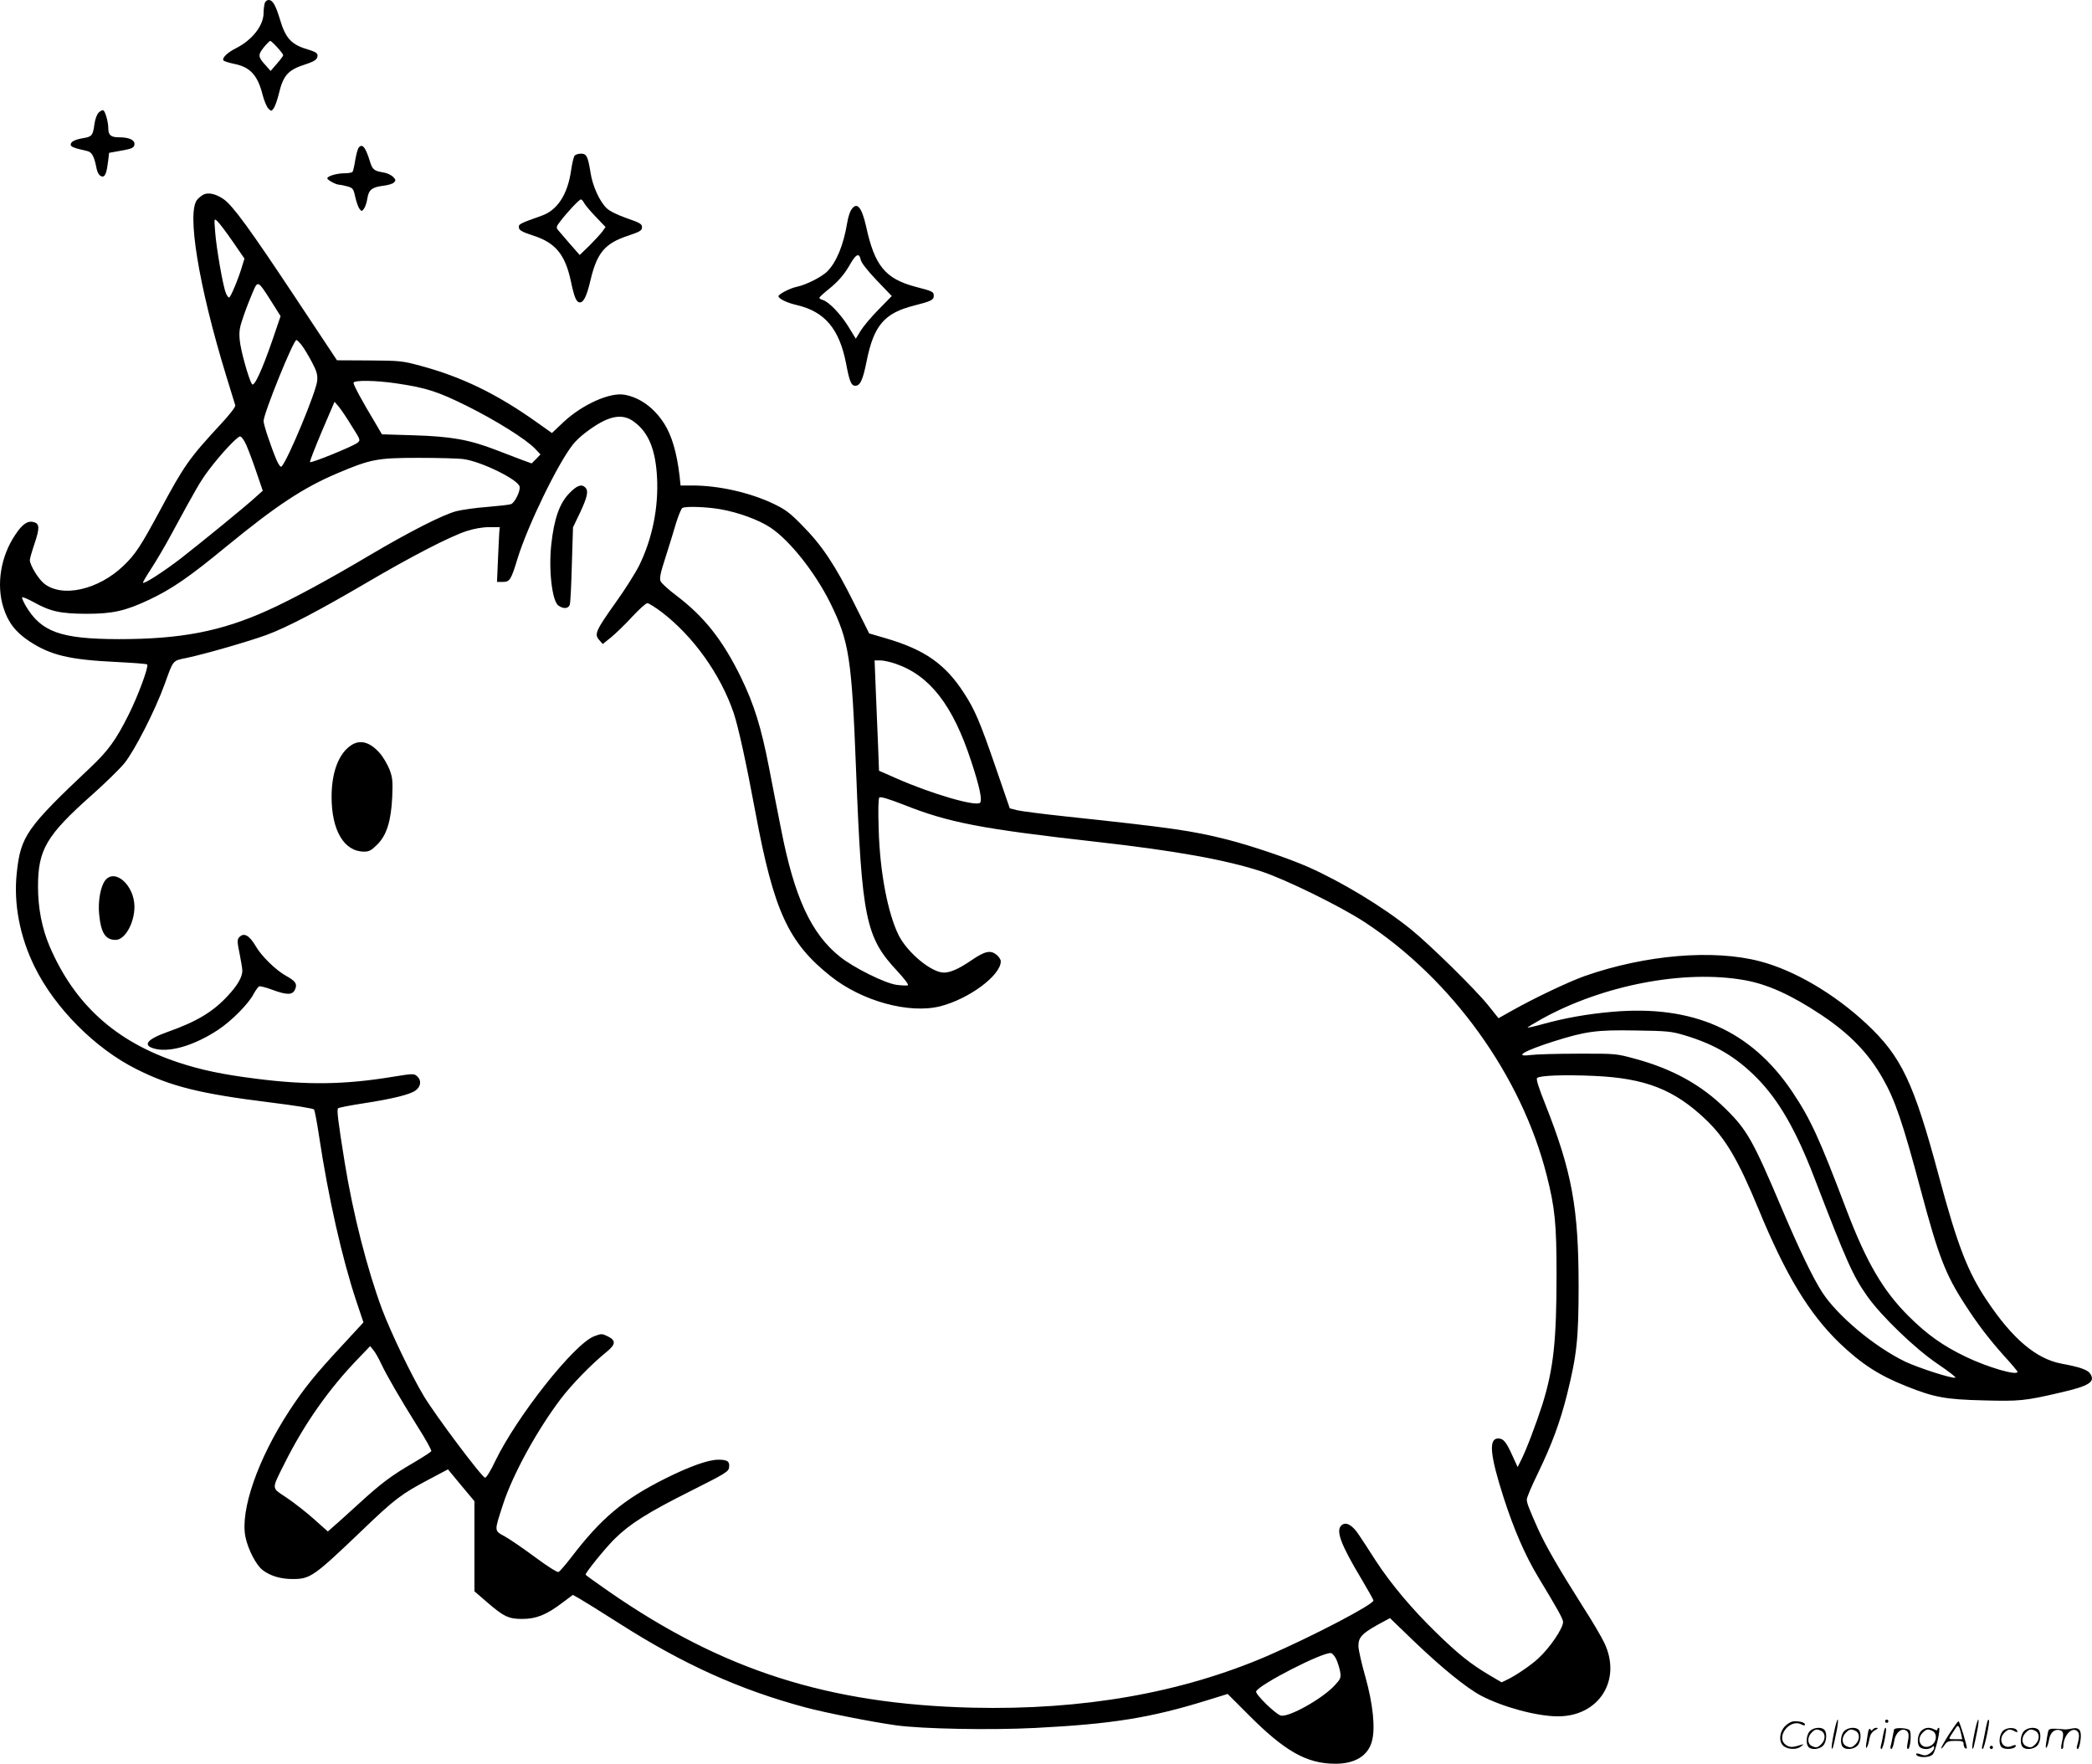 <?xml version="1.0" encoding="UTF-8"?>
<svg xmlns="http://www.w3.org/2000/svg" version="1.0" viewBox="0 0 1279.833 1079" preserveAspectRatio="xMidYMid meet">
  <g transform="translate(-0.744,1080) scale(0.1,-0.1)" fill="#000000" stroke="none">
    <path d="M1626 10778 c-3 -13 -6 -38 -6 -57 0 -77 -69 -165 -167 -215 -54 -27 -88 -60 -79 -75 4 -6 34 -15 67 -22 97 -19 143 -70 173 -189 9 -36 25 -73 35 -84 19 -18 19 -18 35 5 8 13 21 51 29 84 27 114 56 147 162 181 60 20 75 31 75 55 0 14 -14 22 -52 34 -108 31 -143 68 -179 190 -26 85 -44 115 -68 115 -11 0 -21 -9 -25 -22z m78 -268 c20 -22 36 -43 36 -48 0 -4 -17 -27 -38 -51 l-39 -45 -31 35 c-46 50 -48 63 -11 109 18 22 36 40 40 40 3 0 23 -18 43 -40z M611 10111 c-11 -11 -22 -41 -26 -72 -9 -67 -16 -76 -68 -84 -53 -9 -77 -22 -77 -40 0 -13 20 -21 101 -39 28 -6 42 -32 55 -96 7 -40 21 -60 40 -60 15 0 25 27 33 95 l6 50 61 11 c82 14 94 20 94 44 0 25 -35 40 -94 40 -50 0 -66 13 -66 55 0 38 -18 102 -30 110 -5 3 -18 -3 -29 -14z M2202 9897 c-6 -7 -15 -41 -21 -75 -5 -34 -13 -67 -16 -72 -3 -6 -25 -10 -49 -10 -47 0 -106 -17 -106 -31 0 -10 53 -39 72 -39 7 0 30 -5 50 -10 34 -10 38 -14 49 -66 7 -30 18 -62 26 -72 12 -16 14 -16 27 1 8 10 17 38 21 63 8 53 28 69 100 78 27 3 56 12 63 20 12 12 11 17 -6 34 -12 12 -38 24 -59 27 -56 9 -67 17 -82 66 -27 89 -47 113 -69 86z M3523 9848 c-6 -7 -16 -49 -22 -92 -21 -145 -83 -241 -178 -275 -138 -49 -144 -52 -141 -74 2 -16 20 -26 87 -48 137 -44 196 -116 231 -280 21 -100 34 -129 55 -129 23 0 42 39 64 132 40 171 88 229 231 276 74 25 85 32 85 52 0 20 -12 27 -93 55 -57 20 -104 43 -123 61 -43 41 -87 137 -99 219 -16 99 -24 115 -59 115 -16 0 -33 -6 -38 -12z m58 -290 c7 -13 39 -51 72 -85 l59 -62 -20 -28 c-11 -15 -47 -54 -79 -86 l-59 -57 -59 67 c-32 38 -65 76 -73 85 -13 16 -12 22 14 55 40 53 115 133 125 133 5 0 14 -10 20 -22z M1255 9611 c-11 -5 -29 -19 -40 -31 -67 -74 7 -526 175 -1075 29 -93 54 -177 57 -185 2 -9 -35 -57 -89 -115 -194 -209 -225 -254 -373 -530 -117 -217 -149 -266 -222 -336 -154 -148 -377 -198 -487 -108 -36 30 -86 113 -86 143 0 8 13 54 29 101 32 95 31 122 -6 131 -37 10 -70 -13 -113 -79 -88 -131 -116 -302 -72 -443 28 -90 74 -151 159 -207 131 -86 244 -113 536 -127 99 -5 182 -11 185 -15 11 -11 -57 -195 -114 -308 -77 -154 -125 -220 -233 -322 -391 -369 -427 -420 -451 -645 -20 -188 18 -390 110 -576 123 -250 369 -498 621 -624 210 -106 389 -151 817 -204 160 -20 267 -37 271 -44 4 -7 18 -79 30 -160 58 -383 141 -748 227 -1008 l45 -134 -132 -143 c-162 -174 -232 -261 -321 -397 -193 -295 -302 -610 -269 -772 16 -78 66 -173 105 -203 47 -36 110 -55 183 -55 109 0 129 14 428 300 199 191 238 220 406 309 l117 62 81 -98 81 -97 0 -276 0 -275 75 -65 c104 -90 135 -105 220 -104 83 0 147 26 243 99 l64 48 41 -23 c23 -13 134 -82 247 -154 391 -249 733 -403 1130 -510 125 -34 416 -91 560 -111 160 -22 578 -30 850 -16 472 24 707 62 1052 169 l126 39 124 -124 c225 -227 360 -303 535 -303 119 0 199 48 223 136 23 79 7 229 -39 394 -23 80 -42 164 -43 188 -1 55 21 78 119 133 l74 40 142 -137 c172 -165 325 -290 416 -338 134 -70 342 -126 470 -126 251 0 392 223 283 450 -17 36 -75 135 -130 220 -150 237 -228 372 -276 478 -57 129 -67 155 -68 178 -1 10 29 82 67 159 87 180 136 313 179 483 60 242 71 342 71 662 0 482 -41 703 -204 1115 -40 100 -57 153 -50 160 15 16 167 21 349 13 313 -14 490 -83 683 -267 121 -115 199 -249 322 -546 166 -404 309 -640 496 -821 134 -128 242 -198 408 -264 173 -69 239 -81 471 -87 221 -6 255 -3 469 47 180 41 219 66 186 116 -15 24 -63 41 -177 62 -153 29 -298 151 -453 383 -119 176 -182 339 -296 764 -154 574 -229 732 -443 932 -197 184 -441 327 -651 382 -285 75 -700 40 -1070 -89 -95 -33 -316 -138 -450 -214 l-80 -45 -64 80 c-79 98 -356 370 -471 463 -172 139 -424 291 -629 382 -122 54 -351 131 -496 168 -219 55 -337 72 -993 142 -133 14 -263 31 -290 37 l-47 12 -86 250 c-96 279 -128 354 -194 455 -114 177 -240 265 -474 334 l-106 31 -95 190 c-114 229 -194 349 -315 471 -75 77 -104 98 -175 132 -145 69 -335 112 -497 112 l-72 0 -6 58 c-17 144 -48 249 -95 322 -61 95 -147 158 -241 175 -89 17 -258 -59 -373 -166 l-72 -68 -100 71 c-242 171 -454 273 -703 340 -110 30 -126 32 -314 33 l-198 1 -252 380 c-284 428 -385 566 -442 606 -45 31 -90 42 -120 29z m175 -287 l73 -106 -13 -42 c-23 -80 -72 -196 -81 -196 -5 0 -14 12 -20 28 -18 44 -58 276 -65 370 -7 87 -7 87 13 69 11 -10 53 -65 93 -123z m236 -366 l58 -92 -48 -141 c-65 -189 -114 -295 -127 -275 -21 33 -70 209 -75 270 -5 56 -1 77 26 154 17 49 43 114 56 144 29 66 30 66 110 -60z m188 -271 c14 -18 42 -65 62 -103 30 -57 35 -77 32 -114 -7 -69 -180 -485 -218 -524 -6 -6 -17 10 -30 38 -35 83 -80 217 -80 240 0 46 182 496 201 496 4 0 19 -15 33 -33z m583 -233 c180 -27 248 -49 428 -138 180 -90 357 -201 415 -260 l34 -36 -27 -28 -27 -27 -58 21 c-31 12 -104 40 -162 62 -161 62 -272 82 -500 89 l-196 6 -44 75 c-77 128 -130 226 -130 240 0 17 134 16 267 -4z m-278 -260 c54 -85 55 -87 35 -103 -26 -21 -283 -126 -290 -118 -3 3 30 87 72 187 l78 182 26 -30 c14 -17 50 -70 79 -118z m1727 26 c88 -64 132 -169 141 -340 10 -184 -29 -376 -109 -539 -23 -46 -87 -148 -144 -227 -122 -172 -132 -194 -101 -229 l22 -25 52 42 c29 24 87 80 129 126 42 45 83 82 92 82 8 0 48 -25 88 -55 194 -149 359 -380 440 -617 28 -84 76 -300 134 -613 112 -600 201 -792 459 -997 192 -153 481 -232 671 -184 176 45 370 189 370 275 0 11 -12 29 -27 41 -37 29 -71 21 -153 -35 -76 -52 -128 -75 -168 -75 -76 0 -221 120 -276 227 -67 134 -116 388 -123 651 -4 117 -2 187 4 193 7 7 56 -8 149 -44 276 -110 477 -148 1179 -227 481 -54 792 -110 1009 -181 147 -48 483 -213 630 -309 537 -351 962 -942 1116 -1551 50 -197 60 -294 60 -604 0 -406 -18 -576 -86 -795 -38 -119 -101 -286 -134 -349 l-18 -36 -32 70 c-38 84 -55 105 -87 105 -60 0 -50 -102 33 -361 63 -196 132 -354 210 -484 121 -200 154 -259 154 -278 0 -38 -80 -157 -152 -223 -40 -38 -139 -106 -189 -129 l-35 -17 -78 46 c-112 67 -186 125 -325 261 -144 140 -273 293 -367 437 -36 57 -83 128 -103 158 -39 60 -79 82 -105 60 -39 -31 -8 -116 123 -334 39 -66 71 -123 71 -127 0 -25 -370 -218 -648 -339 -527 -227 -1130 -333 -1807 -317 -881 22 -1526 228 -2223 711 -78 54 -142 100 -142 103 0 13 122 164 177 218 93 92 203 162 465 293 217 109 233 119 236 146 4 36 -10 46 -66 46 -61 0 -176 -41 -324 -115 -258 -129 -393 -243 -577 -484 -35 -45 -69 -85 -77 -88 -8 -3 -69 36 -142 90 -70 52 -153 109 -185 127 -68 38 -67 27 -11 200 59 180 206 449 352 642 67 88 187 212 281 288 55 45 58 69 8 94 -37 18 -40 18 -85 1 -122 -47 -471 -488 -604 -762 -28 -60 -55 -103 -63 -103 -18 0 -306 384 -375 500 -77 128 -202 390 -255 530 -92 248 -178 585 -229 900 -41 255 -49 321 -40 330 5 4 74 18 154 30 176 27 287 54 320 79 33 24 37 62 10 86 -20 18 -23 18 -153 -3 -293 -48 -523 -51 -835 -11 -205 26 -333 53 -473 99 -383 127 -636 355 -789 713 -46 109 -70 232 -70 363 0 226 51 313 329 560 79 70 168 157 198 193 62 75 189 323 248 486 54 150 47 142 134 160 114 24 381 101 490 141 125 46 319 148 611 319 276 162 510 283 612 316 46 15 97 24 138 24 l65 0 -3 -30 c-1 -16 -5 -92 -8 -167 l-6 -138 36 0 c42 0 50 12 90 144 62 201 246 580 338 696 15 20 50 53 77 73 135 103 222 123 297 67z m-2372 -142 c13 -29 41 -104 62 -166 l39 -114 -48 -43 c-59 -54 -315 -263 -453 -371 -103 -79 -224 -158 -232 -149 -2 2 21 41 51 87 30 46 85 139 122 208 149 275 179 328 230 395 72 96 174 205 191 205 9 0 25 -23 38 -52z m1332 -87 c109 -16 329 -124 340 -167 7 -26 -29 -99 -52 -108 -9 -4 -73 -11 -143 -17 -69 -5 -155 -17 -191 -26 -82 -21 -290 -127 -535 -272 -244 -145 -469 -267 -620 -335 -286 -129 -531 -176 -912 -176 -356 1 -474 44 -569 205 -14 25 -24 48 -21 51 3 3 34 -10 69 -29 104 -58 164 -71 323 -72 161 0 238 17 385 86 139 66 242 136 475 328 304 249 469 358 677 446 203 86 244 94 493 94 121 0 248 -3 281 -8z m1567 -306 c110 -19 236 -65 307 -112 118 -78 272 -272 365 -458 118 -239 133 -337 160 -1035 35 -902 58 -1014 253 -1222 45 -49 71 -83 63 -86 -7 -2 -37 -1 -68 3 -70 9 -264 105 -348 173 -175 140 -278 363 -359 779 -20 98 -53 270 -75 383 -47 241 -90 380 -170 545 -112 229 -225 373 -399 504 -46 35 -88 73 -93 85 -8 17 -2 49 30 147 22 68 51 163 65 211 15 47 32 89 39 91 25 11 148 6 230 -8z m1072 -945 c211 -72 352 -254 464 -597 51 -154 69 -239 54 -254 -25 -25 -301 56 -511 149 l-107 47 -6 160 c-4 88 -10 240 -14 338 l-7 177 35 0 c18 0 60 -9 92 -20z m5194 -1936 c142 -25 287 -91 468 -211 176 -117 291 -235 379 -391 75 -131 123 -272 234 -689 106 -396 149 -509 267 -691 79 -123 149 -214 241 -317 45 -49 82 -93 82 -97 0 -26 -182 27 -317 92 -138 66 -238 137 -349 248 -156 155 -258 330 -379 647 -167 441 -221 559 -333 726 -252 375 -607 533 -1102 489 -151 -13 -290 -38 -424 -75 -49 -14 -91 -23 -93 -21 -2 1 39 26 89 54 374 206 869 301 1237 236z m-364 -338 c183 -55 312 -131 440 -260 134 -136 239 -318 350 -606 202 -525 238 -605 326 -730 86 -122 295 -323 432 -415 65 -44 113 -81 107 -83 -20 -7 -224 59 -307 98 -188 91 -412 278 -507 423 -57 87 -143 267 -251 521 -172 407 -210 474 -339 601 -149 148 -327 246 -556 308 -114 31 -117 32 -350 31 -129 0 -259 -4 -287 -8 -109 -14 -43 25 139 83 197 62 261 71 498 67 199 -3 222 -5 305 -30z m-7977 -2006 c34 -73 116 -214 224 -387 50 -78 87 -146 84 -151 -3 -5 -52 -37 -108 -70 -133 -77 -199 -126 -332 -248 -60 -54 -127 -116 -151 -136 l-42 -37 -84 75 c-46 41 -121 100 -167 131 -96 64 -95 47 -15 208 120 241 271 457 453 645 l72 75 20 -25 c12 -14 32 -50 46 -80z m5844 -1810 c9 -19 20 -54 24 -76 6 -38 3 -45 -31 -82 -72 -81 -283 -200 -332 -187 -32 8 -156 130 -151 147 13 40 409 243 458 235 8 -1 23 -18 32 -37z M3489 7781 c-59 -61 -92 -156 -109 -312 -17 -157 5 -347 44 -374 31 -22 63 -19 70 8 3 12 9 123 12 247 l7 224 44 92 c44 94 52 131 31 152 -23 23 -52 12 -99 -37z M2156 6241 c-77 -51 -120 -166 -120 -316 0 -206 77 -335 199 -335 31 0 45 8 80 43 58 57 85 144 92 292 4 96 2 117 -16 166 -12 30 -37 74 -57 98 -61 71 -122 89 -178 52z M651 5414 c-28 -36 -45 -126 -37 -207 11 -114 38 -157 101 -157 57 0 115 103 115 204 -1 130 -119 236 -179 160z M1469 5064 c-11 -13 -10 -30 4 -97 9 -45 17 -93 17 -105 0 -39 -30 -91 -89 -154 -90 -98 -192 -159 -371 -222 -130 -46 -155 -85 -66 -104 92 -19 237 25 378 118 83 55 187 160 218 221 12 22 27 42 33 45 7 2 43 -7 80 -21 89 -33 124 -33 139 1 16 34 4 52 -56 85 -60 33 -150 121 -183 179 -41 70 -75 88 -104 54z M5215 9516 c-9 -13 -20 -49 -25 -81 -22 -133 -65 -239 -122 -296 -35 -34 -129 -82 -188 -94 -39 -8 -110 -45 -110 -57 0 -15 50 -40 111 -54 173 -40 262 -147 303 -360 20 -107 31 -134 56 -134 30 0 46 35 69 149 44 221 109 296 292 342 102 26 119 34 119 59 0 25 -5 28 -113 56 -184 49 -249 129 -301 369 -27 120 -57 154 -91 101z m58 -305 c4 -19 40 -65 98 -126 l92 -96 -80 -82 c-45 -45 -94 -104 -110 -130 l-30 -49 -46 75 c-48 77 -118 150 -156 162 -11 3 -21 9 -21 13 0 4 25 27 56 52 61 49 97 90 138 163 32 54 51 60 59 18z M11226 194 c-10 -47 -15 -88 -12 -91 5 -6 9 7 30 110 7 37 10 67 6 67 -4 0 -15 -39 -24 -86z M11540 270 c0 -5 5 -10 10 -10 6 0 10 5 10 10 0 6 -4 10 -10 10 -5 0 -10 -4 -10 -10z M12086 194 c-10 -47 -15 -88 -12 -91 5 -6 9 7 30 110 7 37 10 67 6 67 -4 0 -15 -39 -24 -86z M12166 269 c-3 -8 -10 -41 -16 -74 -6 -33 -14 -68 -16 -77 -3 -10 -1 -18 3 -18 10 0 46 171 38 178 -2 3 -7 -1 -9 -9z M10929 241 c-38 -38 -41 -101 -7 -125 29 -20 79 -20 104 0 18 14 18 15 1 10 -53 -17 -69 -17 -92 -2 -69 45 21 166 94 126 12 -6 21 -7 21 -1 0 12 -25 21 -62 21 -19 0 -39 -10 -59 -29z M11930 189 c-28 -45 -49 -83 -47 -85 2 -3 12 7 21 21 14 21 24 25 66 25 43 0 50 -3 50 -19 0 -11 5 -23 10 -26 6 -3 10 -3 10 1 0 20 -44 164 -51 164 -4 0 -30 -37 -59 -81z m75 4 l7 -33 -42 0 c-42 0 -42 0 -28 23 8 12 21 32 29 44 15 25 22 18 34 -34z M11080 210 c-22 -22 -27 -79 -8 -98 19 -19 66 -14 88 8 22 22 27 79 8 98 -19 19 -66 14 -88 -8z m71 0 c25 -14 25 -54 -1 -80 -23 -23 -33 -24 -61 -10 -25 14 -25 54 1 80 23 23 33 24 61 10z M11290 210 c-22 -22 -27 -79 -8 -98 19 -19 66 -14 88 8 22 22 27 79 8 98 -19 19 -66 14 -88 -8z m71 0 c25 -14 25 -54 -1 -80 -23 -23 -33 -24 -61 -10 -25 14 -25 54 1 80 23 23 33 24 61 10z M11436 204 c-3 -16 -8 -47 -11 -69 -8 -51 10 -26 19 27 5 27 15 42 34 53 18 10 22 14 10 15 -9 0 -20 -5 -24 -11 -5 -8 -9 -8 -14 1 -5 8 -10 3 -14 -16z M11537 223 c-2 -4 -7 -26 -11 -48 -4 -22 -9 -48 -12 -57 -3 -10 -1 -18 4 -18 4 0 14 28 20 62 11 58 10 81 -1 61z M11595 220 c-1 -3 -5 -23 -9 -45 -4 -22 -9 -48 -12 -57 -3 -10 -1 -18 4 -18 5 0 13 20 17 45 7 53 44 87 74 68 17 -11 19 -28 8 -80 -4 -18 -3 -33 2 -33 16 0 24 99 11 115 -12 14 -87 18 -95 5z M11760 210 c-22 -22 -27 -79 -8 -98 7 -7 24 -12 38 -12 14 0 31 5 38 12 9 9 12 8 12 -5 0 -9 -12 -24 -26 -34 -21 -13 -32 -15 -55 -6 -16 6 -29 8 -29 3 0 -24 81 -27 102 -2 18 19 50 162 37 162 -5 0 -9 -5 -9 -10 0 -7 -6 -7 -19 0 -30 16 -59 12 -81 -10z m71 0 c29 -16 25 -65 -6 -86 -56 -37 -103 28 -55 76 23 23 33 24 61 10z M12261 211 c-23 -23 -28 -80 -9 -99 19 -19 88 -13 88 9 0 5 -11 4 -24 -2 -54 -25 -89 38 -46 81 23 23 33 24 62 9 16 -9 19 -8 16 3 -8 22 -64 22 -87 -1z M12390 210 c-22 -22 -27 -79 -8 -98 19 -19 66 -14 88 8 22 22 27 79 8 98 -19 19 -66 14 -88 -8z m71 0 c25 -14 25 -54 -1 -80 -23 -23 -33 -24 -61 -10 -25 14 -25 54 1 80 23 23 33 24 61 10z M12536 201 c-3 -14 -8 -44 -11 -66 -8 -51 10 -26 19 27 8 41 35 63 66 53 22 -7 24 -21 11 -77 -5 -22 -5 -38 0 -38 5 0 9 6 9 13 0 68 51 125 85 97 15 -13 15 -35 -1 -92 -3 -10 -1 -18 4 -18 6 0 13 23 17 50 9 63 -5 84 -49 76 -17 -4 -35 -6 -41 -6 -101 8 -104 7 -109 -19z M12180 110 c0 -5 5 -10 10 -10 6 0 10 5 10 10 0 6 -4 10 -10 10 -5 0 -10 -4 -10 -10z"></path>
  </g>
</svg>
